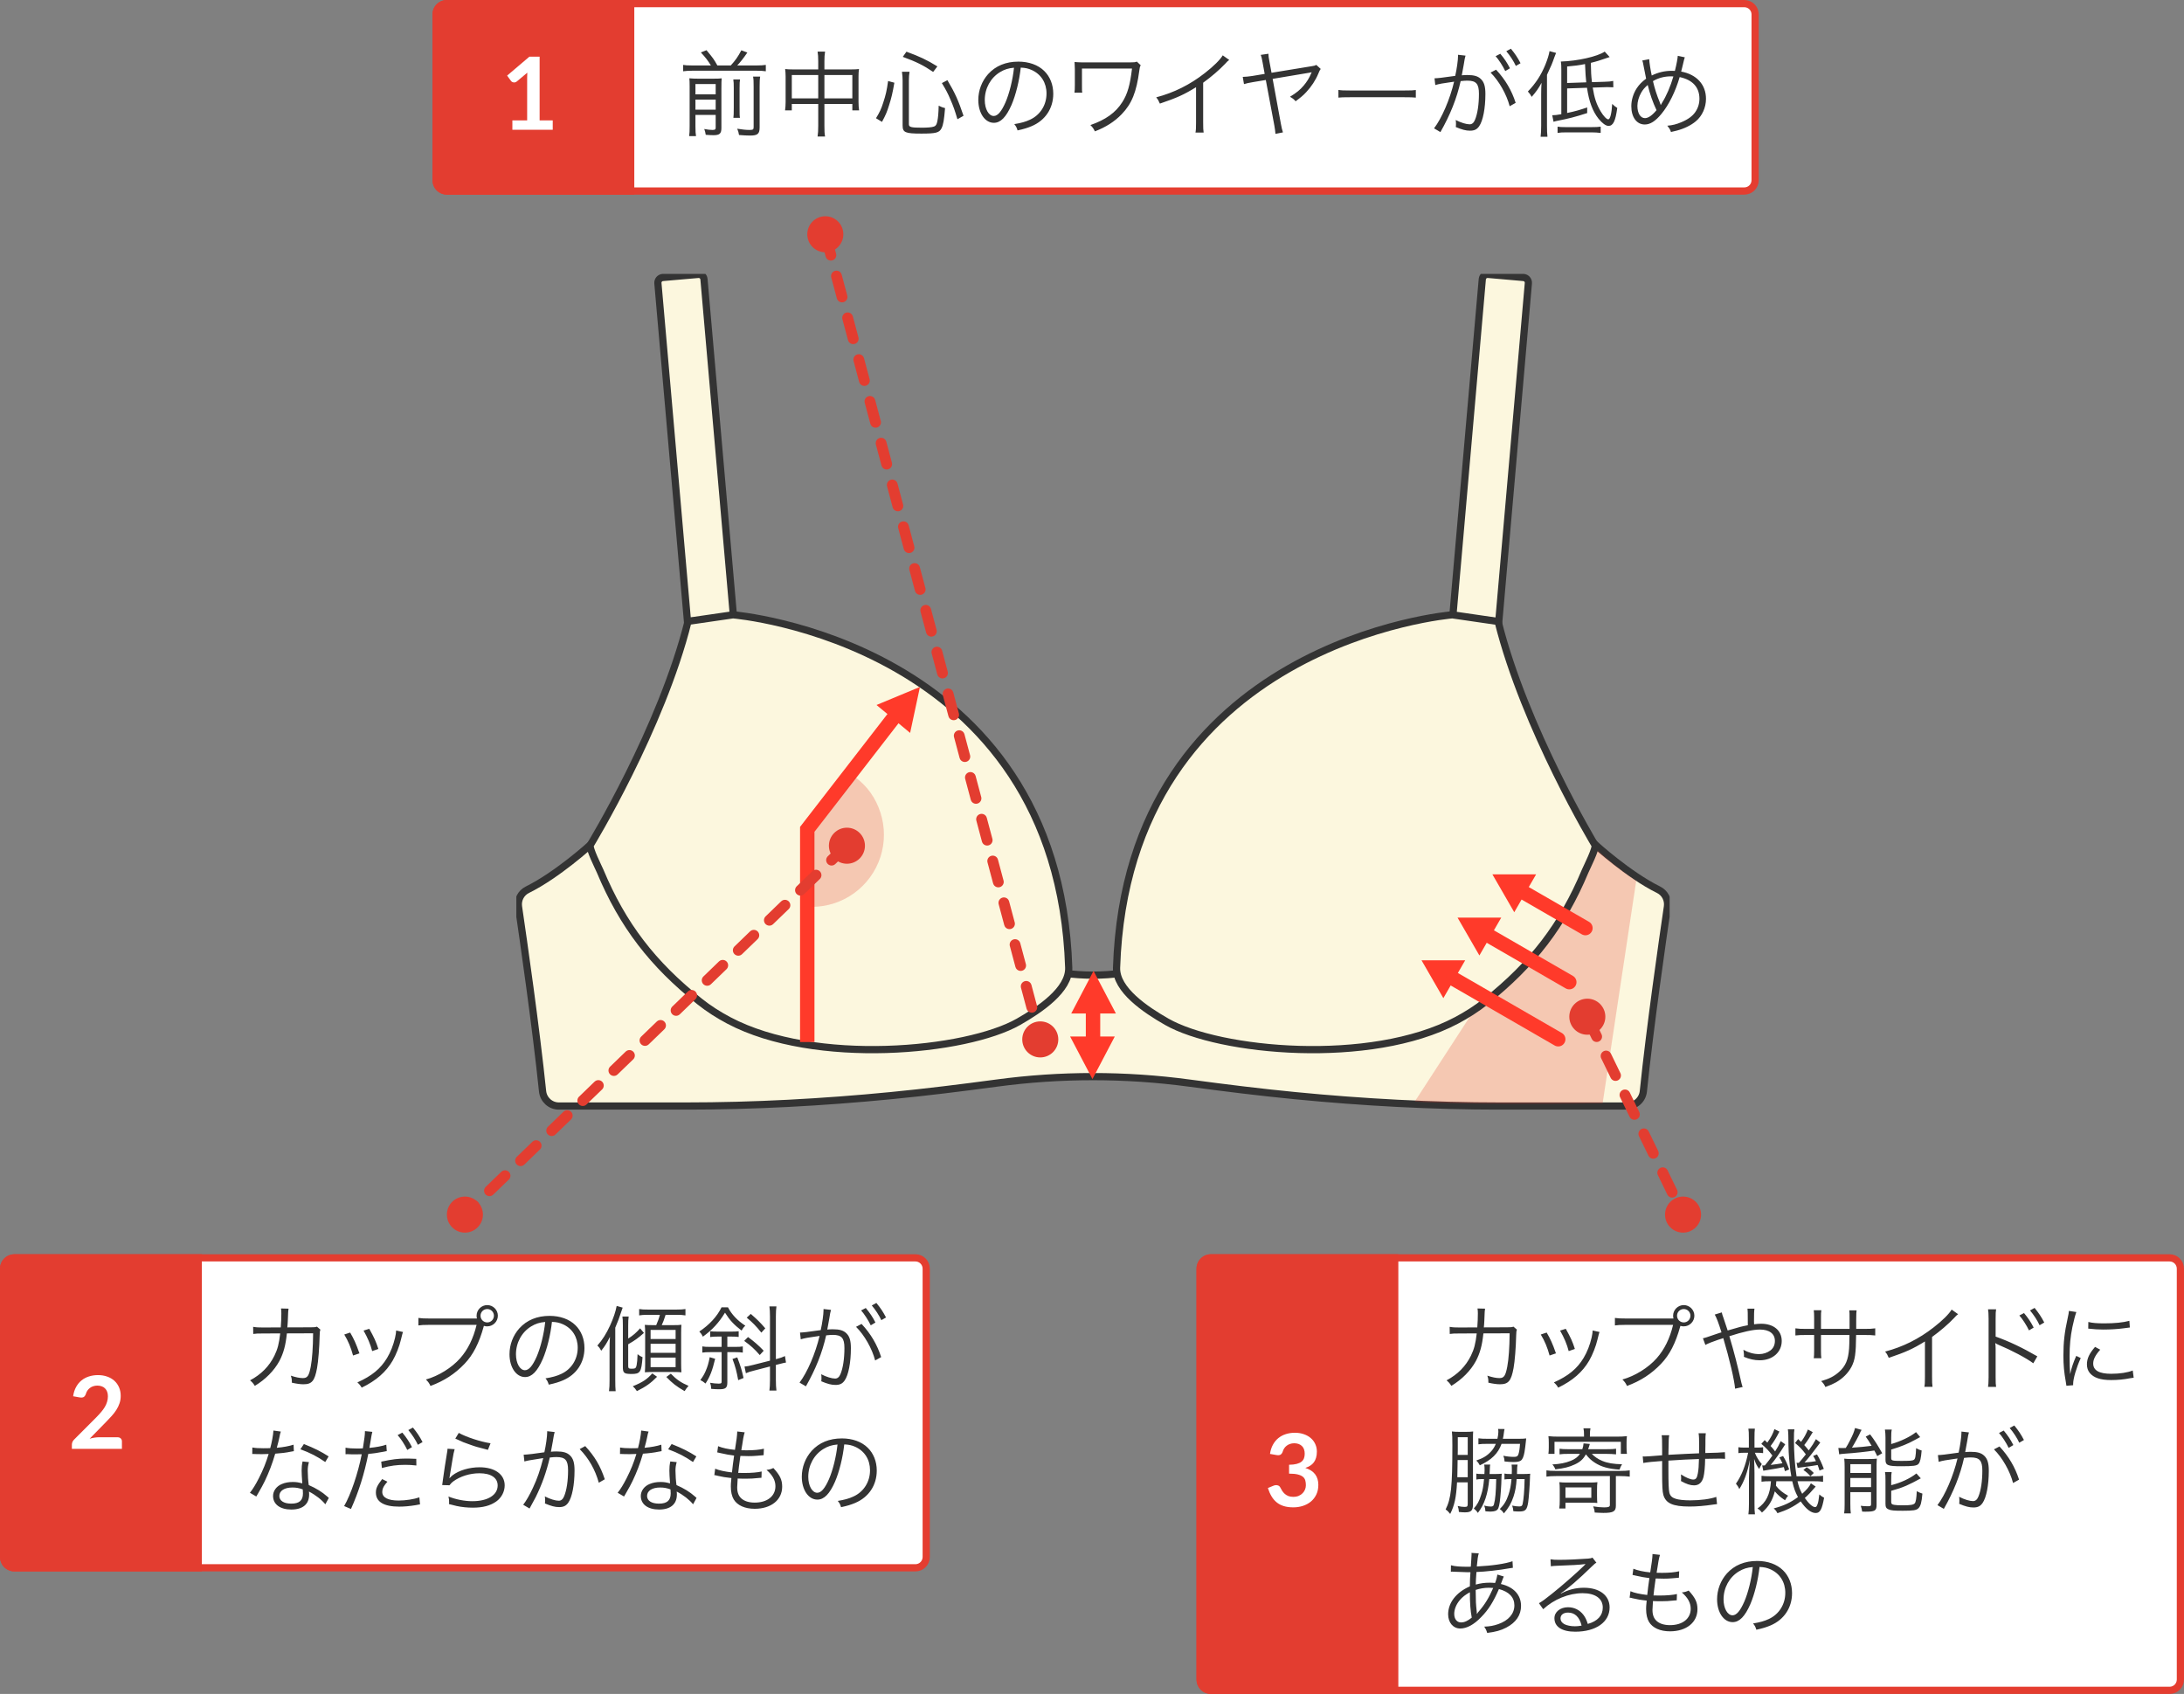 <svg width="303" height="235" viewBox="0 0 303 235" fill="none" xmlns="http://www.w3.org/2000/svg">
<rect x="0" y="0" width="303" height="235" fill="#808080" stroke="none"/>
<g clip-path="url(#clip0_10088_23149)">
<path d="M230.104 123.434C225.898 121.353 221.325 117.176 221.256 117.112C221.256 117.112 221.256 117.112 221.253 117.112L155.651 135.005C152.983 135.374 150.279 135.374 147.613 135.005L82.011 117.113C82.011 117.113 82.009 117.113 82.007 117.113C81.937 117.178 77.364 121.355 73.159 123.436C72.283 123.869 71.792 124.819 71.934 125.786C72.593 130.264 74.371 142.6 75.275 151.395C75.395 152.557 76.371 153.439 77.539 153.439H95.071C104.602 153.439 114.127 152.922 123.611 151.996C128.452 151.524 133.278 150.926 138.099 150.279C138.147 150.273 138.195 150.266 138.243 150.26C147.131 149.059 156.136 149.059 165.025 150.26C165.073 150.266 165.121 150.273 165.169 150.279C169.989 150.926 174.815 151.524 179.656 151.996C189.141 152.922 198.666 153.439 208.196 153.439H225.728C226.896 153.439 227.872 152.557 227.992 151.397C228.896 142.604 230.674 130.266 231.333 125.786C231.475 124.819 230.984 123.868 230.108 123.434H230.104Z" fill="#FCF7DE" stroke="#333333" stroke-miterlimit="10"/>
<path d="M91.946 38.496L96.868 38.066C97.274 38.03 97.632 38.33 97.667 38.736L101.875 86.835L95.483 87.394L91.275 39.296C91.24 38.889 91.54 38.532 91.946 38.496Z" fill="#FCF7DE" stroke="#333333" stroke-miterlimit="10"/>
<path d="M207.832 87.393L201.44 86.834L205.648 38.735C205.684 38.329 206.041 38.029 206.448 38.064L211.369 38.495C211.775 38.53 212.076 38.888 212.04 39.294L207.832 87.393Z" fill="#FCF7DE" stroke="#333333" stroke-miterlimit="10"/>
<path d="M95.335 86.214L101.691 85.291C101.691 85.291 146.772 88.948 148.27 134.239C148.372 137.317 144.223 140.084 141.317 141.744C134.037 145.905 113.076 147.891 101.125 141.567C99.691 140.809 98.315 139.935 97.046 138.922C90.561 133.752 86.403 128.365 83.259 120.846C83.063 120.377 81.641 117.586 81.908 117.211C81.908 117.211 91.764 101.043 95.461 86.195L95.335 86.214Z" fill="#FCF7DE" stroke="#333333" stroke-miterlimit="10"/>
<path opacity="0.25" d="M222.341 153.077L227 122.208C227 122.208 222.383 119.093 220.019 116.253L196.281 152.814C196.281 152.814 201.031 153.311 222.341 153.077Z" fill="#E33D30"/>
<path d="M207.841 86.216L201.487 85.291C201.487 85.291 156.406 88.948 154.908 134.239C154.807 137.317 158.956 140.084 161.861 141.744C169.141 145.905 190.103 147.891 202.054 141.567C203.487 140.809 204.863 139.935 206.133 138.922C212.617 133.752 216.776 128.365 219.919 120.846C220.115 120.377 221.537 117.586 221.27 117.211C221.27 117.211 211.538 101.063 207.841 86.216Z" fill="#FCF7DE" stroke="#333333" stroke-miterlimit="10"/>
<path d="M111.996 144.556V115.056L123.996 99.556" stroke="#FF3A2A" stroke-width="2"/>
<path d="M125.951 100.763L122.562 97.946L126.942 96.125L125.951 100.763Z" fill="#FF3A2A" stroke="#FF3A2A"/>
<path opacity="0.25" d="M112.633 125.806C114.742 125.806 116.797 125.139 118.505 123.9C120.212 122.662 121.484 120.915 122.139 118.91C122.794 116.905 122.798 114.744 122.15 112.736C121.503 110.729 120.336 109.051 118.633 107.806L112.633 115.806L112.633 125.806Z" fill="#E33D30"/>
</g>
<circle cx="144.324" cy="144.196" r="2.5" fill="#E33D30"/>
<path d="M151.641 138.696L151.641 144.696" stroke="#FF3A2A" stroke-width="2" stroke-linecap="round"/>
<path d="M154.093 140.165H149.34L151.716 135.637L154.093 140.165Z" fill="#FF3A2A" stroke="#FF3A2A" stroke-width="0.875"/>
<path d="M149.185 144.227H153.938L151.562 148.756L149.185 144.227Z" fill="#FF3A2A" stroke="#FF3A2A" stroke-width="0.875"/>
<path d="M210.43 123.252L219.956 128.752" stroke="#FF3A2A" stroke-width="2" stroke-linecap="round"/>
<path d="M210.082 125.385L212.103 121.884L208.061 121.884L210.082 125.385Z" fill="#FF3A2A" stroke="#FF3A2A" stroke-width="1.167"/>
<path d="M205.594 129.252L217.718 136.252" stroke="#FF3A2A" stroke-width="2" stroke-linecap="round"/>
<path d="M205.246 131.385L207.267 127.884L203.225 127.884L205.246 131.385Z" fill="#FF3A2A" stroke="#FF3A2A" stroke-width="1.167"/>
<path d="M200.594 135.171L216.182 144.171" stroke="#FF3A2A" stroke-width="2" stroke-linecap="round"/>
<path d="M200.246 137.305L202.267 133.803L198.225 133.803L200.246 137.305Z" fill="#FF3A2A" stroke="#FF3A2A" stroke-width="1.167"/>
<path d="M114.5 32.5L144.362 144.282" stroke="#E33D30" stroke-width="1.5" stroke-linecap="round" stroke-dasharray="3 3"/>
<path d="M62 0.5H242C242.828 0.5 243.5 1.172 243.5 2V25C243.5 25.828 242.828 26.5 242 26.5H62C61.172 26.5 60.5 25.828 60.5 25V2C60.5 1.172 61.172 0.5 62 0.5Z" fill="white" stroke="#E43D30"/>
<path d="M96.08 9.082H98.628C98.186 8.367 97.939 8.042 97.237 7.275L98.017 6.963C98.927 8.055 99.057 8.237 99.525 9.082H101.384C102.021 8.38 102.385 7.873 102.853 6.976L103.685 7.288C103.165 8.055 102.71 8.627 102.281 9.082H104.946C105.531 9.082 105.895 9.056 106.246 9.004V9.888C105.869 9.836 105.505 9.81 104.946 9.81H96.08C95.534 9.81 95.183 9.836 94.78 9.888V9.004C95.196 9.069 95.196 9.069 96.08 9.082ZM96.483 15.946V17.506C96.483 18.195 96.509 18.559 96.561 18.884H95.612C95.664 18.52 95.677 18.13 95.677 17.48V12.02C95.677 11.383 95.664 11.162 95.638 10.863C96.067 10.902 96.379 10.915 96.899 10.915H98.94C99.655 10.915 99.85 10.902 100.123 10.863C100.097 11.162 100.084 11.5 100.084 12.241V17.753C100.084 18.533 99.837 18.754 98.992 18.754C98.719 18.754 98.407 18.741 97.913 18.702C97.848 18.325 97.822 18.221 97.705 17.896C98.173 17.987 98.55 18.026 98.836 18.026C99.213 18.026 99.291 17.961 99.291 17.688V15.946H96.483ZM96.483 15.218H99.291V13.814H96.483V15.218ZM96.483 13.086H99.291V11.656H96.483V13.086ZM101.735 11.019H102.671C102.619 11.331 102.606 11.539 102.606 12.241V14.88C102.606 15.868 102.606 16.037 102.658 16.349H101.748C101.787 16.024 101.8 15.803 101.8 14.893V12.241C101.8 11.578 101.787 11.383 101.735 11.019ZM104.478 10.629H105.466C105.401 10.967 105.388 11.318 105.388 12.033V17.662C105.388 18.572 105.115 18.806 104.049 18.806C103.607 18.806 103.178 18.78 102.528 18.728C102.476 18.403 102.424 18.195 102.281 17.857C102.97 17.974 103.529 18.026 103.958 18.026C104.465 18.026 104.556 17.974 104.556 17.636V12.007C104.556 11.227 104.543 10.993 104.478 10.629ZM113.518 9.628V8.51C113.518 7.873 113.492 7.561 113.427 7.158H114.467C114.402 7.561 114.376 7.925 114.376 8.484V9.628H118.185C118.627 9.628 118.874 9.615 119.173 9.576C119.121 9.914 119.108 10.187 119.108 10.603V14.152C119.108 14.581 119.134 14.919 119.186 15.309H118.25V14.425H114.376V17.454C114.376 18.195 114.389 18.52 114.467 18.936H113.427C113.492 18.494 113.518 18.156 113.518 17.454V14.425H109.852V15.309H108.916C108.968 14.932 108.994 14.568 108.994 14.152V10.603C108.994 10.2 108.968 9.914 108.929 9.576C109.241 9.615 109.488 9.628 109.904 9.628H113.518ZM113.518 10.408H109.852V13.645H113.518V10.408ZM114.376 13.645H118.25V10.408H114.376V13.645ZM122.365 16.908L121.533 16.401C122.053 15.543 122.248 15.14 122.534 14.243C122.885 13.19 123.028 12.553 123.21 11.24L124.081 11.474C123.834 12.904 123.678 13.567 123.34 14.62C123.054 15.543 122.872 15.972 122.365 16.908ZM130.048 9.212L129.463 9.979C128.124 9.069 127.162 8.588 125.251 7.886L125.758 7.171C127.604 7.847 128.553 8.289 130.048 9.212ZM133.675 16.063L132.83 16.544C132.479 15.348 132.271 14.75 131.868 13.827C131.491 12.93 131.244 12.475 130.672 11.526L131.439 11.123C132.479 12.865 132.96 13.931 133.675 16.063ZM126.096 11.175V17.233C126.096 17.636 126.395 17.714 127.903 17.714C128.67 17.714 129.281 17.662 129.567 17.558C129.827 17.48 129.957 17.272 130.048 16.804C130.152 16.271 130.204 15.699 130.23 14.659C130.555 14.828 130.789 14.919 131.114 14.997C130.984 16.609 130.867 17.324 130.62 17.805C130.308 18.416 129.84 18.533 127.825 18.533C125.589 18.533 125.225 18.377 125.225 17.415V11.188C125.225 10.772 125.199 10.46 125.134 9.953H126.187C126.122 10.356 126.096 10.694 126.096 11.175ZM141.615 9.381C141.42 11.188 140.926 13.177 140.341 14.542C139.587 16.258 138.82 17.038 137.884 17.038C136.649 17.038 135.726 15.686 135.726 13.866C135.726 12.54 136.22 11.253 137.091 10.278C138.131 9.134 139.548 8.549 141.29 8.549C142.746 8.549 144.02 9.004 144.865 9.836C145.684 10.629 146.126 11.76 146.126 13.008C146.126 15.023 145.034 16.687 143.149 17.493C142.564 17.74 142.07 17.896 141.173 18.091C141.043 17.662 140.965 17.532 140.718 17.22C141.667 17.064 142.278 16.895 142.889 16.609C144.319 15.959 145.19 14.568 145.19 12.969C145.19 11.487 144.436 10.291 143.123 9.706C142.642 9.498 142.265 9.407 141.615 9.381ZM140.679 9.394C139.899 9.459 139.34 9.641 138.742 10.005C137.429 10.798 136.623 12.267 136.623 13.879C136.623 15.127 137.169 16.089 137.871 16.089C138.417 16.089 138.937 15.478 139.496 14.204C140.029 12.982 140.51 11.058 140.679 9.394ZM150.147 12.852H149.068C149.107 12.553 149.12 12.345 149.12 11.799V9.576C149.107 9.069 149.107 8.952 149.081 8.601C149.367 8.627 149.77 8.653 150.082 8.653H156.803C157.336 8.653 157.466 8.64 157.726 8.549L158.259 9.056C158.142 9.264 158.116 9.368 158.064 9.784C157.674 12.761 157.024 14.386 155.62 15.842C154.632 16.869 153.41 17.649 151.902 18.221C151.694 17.805 151.603 17.675 151.278 17.35C153.384 16.622 154.775 15.634 155.698 14.178C156.426 13.047 156.79 11.76 157.05 9.511H150.108V11.773C150.108 12.644 150.108 12.644 150.147 12.852ZM169.639 7.678L170.536 8.315C170.302 8.484 170.289 8.51 169.964 8.861C169.145 9.719 168.04 10.668 166.922 11.474V17.012C166.922 17.753 166.935 18.039 166.987 18.39H165.856C165.921 18.052 165.934 17.753 165.934 17.038V12.098C164.244 13.138 163.295 13.567 160.916 14.373C160.734 13.957 160.669 13.827 160.409 13.502C162.853 12.865 165.102 11.747 167.156 10.135C168.365 9.199 169.275 8.289 169.639 7.678ZM182.62 9.004L183.231 9.563C183.088 9.758 183.088 9.758 182.893 10.226C182.542 11.097 181.918 12.046 181.229 12.774C180.813 13.229 180.449 13.528 179.747 14.048C179.487 13.749 179.383 13.671 178.967 13.424C179.877 12.865 180.358 12.475 180.865 11.877C181.307 11.357 181.645 10.811 181.905 10.187C181.944 10.109 181.97 10.057 181.983 10.018C181.866 10.044 181.788 10.07 181.684 10.083L176.562 10.941L177.706 17.181C177.81 17.727 177.875 18.026 177.992 18.364L176.952 18.572C176.926 18.247 176.887 17.896 176.796 17.402L175.613 11.097L173.884 11.383C173.208 11.5 172.961 11.552 172.584 11.669L172.415 10.668C172.87 10.655 173.208 10.616 173.741 10.538L175.457 10.252L175.171 8.679C175.028 7.925 175.028 7.925 174.911 7.613L175.977 7.457C175.99 7.795 176.003 7.964 176.107 8.484L176.406 10.096L182.048 9.173C182.334 9.134 182.425 9.108 182.62 9.004ZM185.688 13.541V12.475C186.065 12.54 186.416 12.553 187.3 12.553H194.853C195.815 12.553 196.023 12.54 196.426 12.488V13.541C196.01 13.502 195.711 13.489 194.84 13.489H187.3C186.351 13.489 186.078 13.502 185.688 13.541ZM207.496 7.795L208.146 7.457C208.731 8.159 209.095 8.705 209.485 9.472L208.835 9.862C208.51 9.173 207.886 8.211 207.496 7.795ZM199.124 11.799L199.02 10.863C199.488 10.85 199.982 10.798 201.893 10.525C202.114 9.55 202.283 8.315 202.283 7.769C202.283 7.743 202.283 7.678 202.283 7.6L203.323 7.717C203.245 7.964 203.18 8.263 203.076 8.965C203.024 9.29 202.907 9.888 202.803 10.447C203.102 10.421 203.271 10.408 203.57 10.408C204.493 10.408 205.039 10.564 205.442 10.954C205.897 11.383 206.079 11.981 206.079 13.047C206.079 15.036 205.741 16.765 205.208 17.519C204.896 17.961 204.545 18.13 203.934 18.13C203.375 18.13 202.829 17.987 201.971 17.623C201.997 17.428 201.997 17.337 201.997 17.155C201.997 16.96 201.997 16.882 201.958 16.648C202.699 17.025 203.427 17.246 203.895 17.246C204.22 17.246 204.467 17.038 204.636 16.622C204.987 15.79 205.182 14.464 205.182 13.008C205.182 11.63 204.792 11.188 203.583 11.188C203.297 11.188 203.128 11.201 202.647 11.253C202.101 13.684 201.191 15.946 199.839 18.325L198.955 17.805C200.034 16.388 201.152 13.788 201.737 11.331C200.073 11.565 199.709 11.63 199.124 11.799ZM208.978 7.106L209.615 6.755C210.2 7.47 210.525 7.951 210.954 8.77L210.304 9.147C210.031 8.536 209.485 7.691 208.978 7.106ZM206.794 10.07L207.561 9.667C208.848 11.045 209.732 12.553 210.278 14.269L209.446 14.737C209.017 13.086 207.964 11.227 206.794 10.07ZM220.174 12.176L217.418 12.267V15.673C218.484 15.452 219.082 15.283 220.2 14.906V15.686C218.549 16.219 217.587 16.466 216.027 16.765C215.832 16.804 215.728 16.83 215.533 16.895L215.351 15.985C215.754 15.985 215.91 15.959 216.612 15.842V9.706C216.612 9.108 216.599 8.809 216.547 8.536C218.835 8.471 221.63 7.847 222.631 7.158L223.32 7.912C221.773 8.445 221.591 8.497 220.707 8.718C220.733 10.083 220.746 10.408 220.863 11.396L222.579 11.344C223.281 11.318 223.463 11.305 223.814 11.227L223.827 12.111C223.346 12.085 223.333 12.085 222.943 12.085C222.774 12.085 222.67 12.085 222.592 12.098L220.967 12.15C221.201 13.606 221.487 14.464 222.072 15.452C222.449 16.089 222.891 16.557 223.125 16.557C223.385 16.557 223.593 15.751 223.671 14.412C223.905 14.646 224.087 14.802 224.373 14.971C224.126 16.804 223.801 17.467 223.151 17.467C222.787 17.467 222.28 17.09 221.773 16.466C220.967 15.465 220.447 14.074 220.174 12.176ZM217.418 11.513L220.07 11.422C219.992 10.707 219.966 10.317 219.901 8.887C219.069 9.056 218.484 9.134 217.418 9.225V11.513ZM213.817 17.415V13.047C213.817 12.488 213.83 11.955 213.869 11.487C213.466 12.241 213.115 12.735 212.504 13.437C212.335 13.125 212.257 13.021 211.971 12.696C213.063 11.565 213.804 10.421 214.402 8.965C214.701 8.211 214.909 7.548 214.974 7.093L215.884 7.34C215.793 7.561 215.754 7.665 215.65 7.938C215.299 8.926 215.299 8.926 214.623 10.382V17.454C214.623 18.078 214.636 18.52 214.688 18.975H213.739C213.791 18.494 213.817 18.065 213.817 17.415ZM216.092 18.442V17.571C216.391 17.623 216.69 17.636 217.197 17.636H220.824C221.396 17.636 221.734 17.623 222.072 17.571V18.442C221.63 18.39 221.292 18.364 220.824 18.364H217.288C216.716 18.364 216.469 18.377 216.092 18.442ZM227.843 8.393L228.805 8.211C228.818 8.627 228.987 9.719 229.156 10.473C230.066 10.031 230.963 9.823 231.938 9.823C232.029 9.823 232.185 9.823 232.367 9.836C232.588 8.978 232.744 8.12 232.77 7.743L233.745 7.951C233.667 8.159 233.667 8.159 233.394 9.316C233.329 9.537 233.303 9.68 233.238 9.927C235.396 10.33 236.683 11.747 236.683 13.71C236.683 14.919 236.15 16.102 235.266 16.83C234.603 17.389 233.667 17.844 232.64 18.117C232.445 18.169 232.38 18.182 231.821 18.312C231.717 17.974 231.652 17.87 231.314 17.441C232.055 17.376 232.562 17.246 233.251 16.96C234.161 16.583 234.811 16.115 235.201 15.543C235.578 14.997 235.773 14.373 235.773 13.697C235.773 12.111 234.824 11.071 233.03 10.694C232.445 12.709 231.522 14.568 230.508 15.79C229.676 16.804 228.948 17.272 228.194 17.272C227.063 17.272 226.322 16.258 226.322 14.724C226.322 13.879 226.595 12.982 227.076 12.241C227.414 11.734 227.778 11.357 228.376 10.915C228.285 10.499 228.129 9.732 228.012 9.082C227.934 8.653 227.921 8.601 227.843 8.393ZM228.597 11.786C228.168 12.163 227.921 12.449 227.687 12.865C227.362 13.424 227.167 14.126 227.167 14.685C227.167 15.712 227.583 16.388 228.22 16.388C228.675 16.388 229.234 15.998 229.819 15.283C229.299 14.191 228.883 12.982 228.597 11.786ZM230.404 14.568H230.417C230.482 14.438 230.482 14.425 230.573 14.282C231.184 13.32 231.756 11.994 232.159 10.603C232.016 10.603 231.899 10.59 231.834 10.59C230.911 10.59 230.079 10.811 229.325 11.253C229.572 12.306 229.845 13.164 230.3 14.269C230.365 14.438 230.378 14.464 230.404 14.568Z" fill="#333333"/>
<path d="M60 2C60 0.895 60.895 0 62 0H88V27H62C60.895 27 60 26.105 60 25V2Z" fill="#E33D30"/>
<path d="M76.684 16.705V18H71.085V16.705H73.135V10.804C73.135 10.571 73.142 10.33 73.156 10.083L71.701 11.301C71.617 11.366 71.532 11.408 71.448 11.427C71.369 11.441 71.292 11.441 71.218 11.427C71.147 11.413 71.085 11.39 71.028 11.357C70.972 11.32 70.93 11.28 70.903 11.238L70.356 10.489L73.444 7.864H74.865V16.705H76.684Z" fill="white"/>
<path d="M2 174.5H127C127.828 174.5 128.5 175.172 128.5 176V216C128.5 216.828 127.828 217.5 127 217.5H2C1.172 217.5 0.5 216.828 0.5 216V176C0.5 175.172 1.172 174.5 2 174.5Z" fill="white" stroke="#E43D30"/>
<path d="M36.524 184.161L38.955 184.148C39.007 183.485 39.033 182.77 39.033 182.198C39.033 181.899 39.02 181.756 38.981 181.522L40.034 181.548C39.982 181.847 39.982 181.847 39.93 183.225C39.904 183.628 39.904 183.784 39.865 184.148L43.115 184.135C43.7 184.135 43.713 184.122 43.973 184.044L44.454 184.46C44.376 184.655 44.363 184.772 44.35 185.24C44.311 186.93 44.155 188.893 43.986 189.79C43.661 191.571 43.271 192.039 42.101 192.039C41.685 192.039 41.178 191.974 40.489 191.818C40.489 191.74 40.489 191.701 40.489 191.662C40.489 191.363 40.463 191.181 40.346 190.843C41.048 191.077 41.594 191.181 42.023 191.181C42.66 191.181 42.868 190.869 43.115 189.582C43.31 188.555 43.427 186.891 43.44 184.967L39.8 184.98C39.631 186.644 39.332 187.723 38.76 188.815C38.032 190.154 36.823 191.376 35.354 192.26C35.12 191.883 35.016 191.779 34.691 191.493C36.238 190.674 37.356 189.53 38.071 188.074C38.513 187.164 38.708 186.436 38.877 184.98L36.511 184.993C35.744 184.993 35.601 184.993 35.133 185.058L35.12 184.07C35.562 184.148 35.874 184.161 36.524 184.161ZM47.761 185.136L48.58 184.863C49.1 185.76 49.386 186.371 49.867 187.749L48.983 188.048C48.671 186.904 48.307 186.033 47.761 185.136ZM50.439 184.59L51.232 184.343C51.921 185.578 52.155 186.098 52.493 187.138L51.635 187.437C51.401 186.514 50.998 185.565 50.439 184.59ZM54.95 184.577L55.912 184.785C55.834 184.993 55.834 184.993 55.626 185.838C55.418 186.748 54.95 187.944 54.482 188.75C53.559 190.336 52.194 191.532 50.179 192.507C49.984 192.182 49.88 192.052 49.581 191.779C51.583 190.882 52.805 189.881 53.702 188.386C54.196 187.567 54.573 186.592 54.807 185.591C54.898 185.162 54.95 184.863 54.95 184.707V184.655C54.95 184.616 54.95 184.616 54.95 184.577ZM65.912 182.913H66.172C66.133 182.77 66.12 182.653 66.12 182.536C66.12 181.717 66.783 181.054 67.602 181.054C68.408 181.054 69.071 181.717 69.071 182.523C69.071 183.342 68.408 184.005 67.589 184.005C67.446 184.005 67.316 183.992 67.134 183.94C67.121 183.979 67.121 183.979 67.108 184.018C66.471 186.332 65.639 187.957 64.456 189.192C63.104 190.609 61.635 191.558 59.724 192.273C59.542 191.87 59.399 191.688 59.087 191.376C60.829 190.895 62.675 189.751 63.845 188.425C64.911 187.216 65.665 185.695 66.12 183.797H59.503C58.749 183.797 58.437 183.823 58.047 183.875V182.835C58.515 182.9 58.814 182.913 59.516 182.913H65.912ZM67.602 181.6C67.082 181.6 66.666 182.016 66.666 182.523C66.666 183.043 67.082 183.459 67.602 183.459C68.109 183.459 68.525 183.043 68.525 182.523C68.525 182.016 68.109 181.6 67.602 181.6ZM76.575 183.381C76.38 185.188 75.886 187.177 75.301 188.542C74.547 190.258 73.78 191.038 72.844 191.038C71.609 191.038 70.686 189.686 70.686 187.866C70.686 186.54 71.18 185.253 72.051 184.278C73.091 183.134 74.508 182.549 76.25 182.549C77.706 182.549 78.98 183.004 79.825 183.836C80.644 184.629 81.086 185.76 81.086 187.008C81.086 189.023 79.994 190.687 78.109 191.493C77.524 191.74 77.03 191.896 76.133 192.091C76.003 191.662 75.925 191.532 75.678 191.22C76.627 191.064 77.238 190.895 77.849 190.609C79.279 189.959 80.15 188.568 80.15 186.969C80.15 185.487 79.396 184.291 78.083 183.706C77.602 183.498 77.225 183.407 76.575 183.381ZM75.639 183.394C74.859 183.459 74.3 183.641 73.702 184.005C72.389 184.798 71.583 186.267 71.583 187.879C71.583 189.127 72.129 190.089 72.831 190.089C73.377 190.089 73.897 189.478 74.456 188.204C74.989 186.982 75.47 185.058 75.639 183.394ZM87.154 183.875V185.695C87.804 185.292 88.298 184.863 88.805 184.278L89.338 184.915C88.558 185.617 88.025 185.994 87.154 186.488V189.465C87.154 189.816 87.219 189.881 87.622 189.881C88.142 189.881 88.233 189.816 88.324 189.387C88.389 189.075 88.428 188.607 88.454 187.866C88.714 188.074 88.883 188.178 89.143 188.282C88.987 190.349 88.818 190.609 87.648 190.609C86.569 190.609 86.413 190.479 86.413 189.634V183.875C86.413 183.186 86.4 182.991 86.348 182.64H87.219C87.167 183.03 87.154 183.329 87.154 183.875ZM91.548 182.406H89.949C89.338 182.406 89.039 182.419 88.675 182.484V181.6C89.026 181.665 89.338 181.678 89.975 181.678H93.797C94.421 181.678 94.785 181.652 95.097 181.6V182.484C94.694 182.419 94.434 182.406 93.823 182.406H92.341C92.133 183.056 92.003 183.433 91.808 183.836H93.355C93.953 183.836 94.265 183.823 94.538 183.784C94.512 184.096 94.499 184.46 94.499 184.954V189.153C94.499 189.621 94.512 189.959 94.538 190.375C94.213 190.349 93.849 190.336 93.42 190.336H90.586C90.157 190.336 89.845 190.349 89.468 190.375C89.494 189.959 89.507 189.608 89.507 189.192V185.006C89.507 184.486 89.494 184.148 89.455 183.797C89.819 183.823 90.053 183.836 90.586 183.836H91.041C91.249 183.368 91.444 182.835 91.548 182.406ZM90.261 184.499V185.76H93.732V184.499H90.261ZM90.261 186.423V187.671H93.732V186.423H90.261ZM90.261 188.334V189.66H93.732V188.334H90.261ZM85.36 184.187V191.389C85.36 192.156 85.373 192.598 85.412 193.001H84.489C84.554 192.52 84.567 192.143 84.567 191.402V187.372C84.567 186.696 84.58 186.072 84.619 185.461C84.203 186.293 83.917 186.761 83.41 187.385C83.371 187.32 83.332 187.268 83.319 187.229C83.176 186.982 83.176 186.982 83.059 186.852C83.033 186.826 83.007 186.8 82.981 186.774C82.955 186.761 82.929 186.709 82.877 186.67C83.579 185.877 84.112 185.032 84.645 183.875C85.1 182.874 85.412 181.951 85.555 181.171L86.387 181.405C86.322 181.561 86.257 181.756 86.166 182.042C85.893 182.874 85.776 183.199 85.36 184.187ZM90.495 190.531L91.158 190.999C90.3 191.87 89.637 192.351 88.363 192.988C88.181 192.702 88.012 192.507 87.791 192.312C89.169 191.753 89.767 191.35 90.495 190.531ZM92.445 191.025L93.069 190.57C93.875 191.402 94.473 191.805 95.526 192.26C95.331 192.468 95.123 192.741 94.98 192.988C93.849 192.338 93.251 191.87 92.445 191.025ZM100.115 187.58H98.542C98.048 187.58 97.775 187.593 97.437 187.645V186.787C97.736 186.839 98.009 186.852 98.542 186.852H100.115V185.422H99.582C99.088 185.422 98.841 185.435 98.529 185.487V184.681C98.854 184.72 99.049 184.733 99.582 184.733H101.467C101.974 184.733 102.182 184.72 102.481 184.681V185.474C102.156 185.435 101.935 185.422 101.454 185.422H100.908V186.852H101.987C102.507 186.852 102.741 186.839 103.053 186.787V187.645C102.741 187.593 102.468 187.58 101.987 187.58H100.908V191.779C100.908 192.533 100.674 192.728 99.803 192.728C99.478 192.728 99.114 192.715 98.672 192.676C98.659 192.325 98.62 192.13 98.516 191.831C99.01 191.909 99.335 191.948 99.699 191.948C100.05 191.948 100.115 191.896 100.115 191.649V187.58ZM106.823 188.763V182.614C106.823 182.016 106.797 181.626 106.745 181.236H107.72C107.668 181.626 107.642 182.029 107.642 182.601V188.555L107.746 188.529C108.175 188.425 108.578 188.282 108.903 188.126L109.046 189.023C108.747 189.075 108.747 189.075 107.824 189.309L107.642 189.348V191.428C107.642 192.039 107.668 192.546 107.72 192.91H106.745C106.797 192.533 106.823 192.065 106.823 191.441V189.569L104.665 190.128C104.119 190.258 103.742 190.388 103.482 190.505L103.287 189.582C103.69 189.543 103.846 189.517 104.509 189.348L106.823 188.763ZM100.102 181.366H100.999C101.506 182.354 102.325 183.212 103.404 183.914C103.157 184.135 103.014 184.343 102.884 184.59C101.818 183.771 101.259 183.173 100.583 182.107C99.751 183.485 98.815 184.499 97.515 185.435C97.346 185.097 97.294 185.019 97.021 184.72C98.412 183.797 99.478 182.64 100.102 181.366ZM98.464 188.282L99.218 188.503C98.828 190.141 98.49 191.012 97.879 191.935C97.606 191.701 97.424 191.584 97.164 191.454C97.541 190.934 97.684 190.687 97.892 190.219C98.165 189.582 98.295 189.166 98.464 188.282ZM103.157 191.168L102.416 191.467C102.182 190.206 102.026 189.595 101.623 188.529L102.286 188.308C102.728 189.465 102.923 190.089 103.157 191.168ZM106.173 184.278L105.627 184.876C104.912 183.979 104.418 183.472 103.599 182.796L104.158 182.276C105.029 183.03 105.419 183.407 106.173 184.278ZM105.952 187.385L105.406 187.983C104.639 187.112 104.21 186.722 103.248 186.02L103.781 185.487C104.613 186.098 105.25 186.644 105.952 187.385ZM119.466 181.795L120.116 181.457C120.701 182.159 121.065 182.705 121.455 183.472L120.805 183.862C120.48 183.173 119.856 182.211 119.466 181.795ZM111.094 185.799L110.99 184.863C111.458 184.85 111.952 184.798 113.863 184.525C114.084 183.55 114.253 182.315 114.253 181.769C114.253 181.743 114.253 181.678 114.253 181.6L115.293 181.717C115.215 181.964 115.15 182.263 115.046 182.965C114.994 183.29 114.877 183.888 114.773 184.447C115.072 184.421 115.241 184.408 115.54 184.408C116.463 184.408 117.009 184.564 117.412 184.954C117.867 185.383 118.049 185.981 118.049 187.047C118.049 189.036 117.711 190.765 117.178 191.519C116.866 191.961 116.515 192.13 115.904 192.13C115.345 192.13 114.799 191.987 113.941 191.623C113.967 191.428 113.967 191.337 113.967 191.155C113.967 190.96 113.967 190.882 113.928 190.648C114.669 191.025 115.397 191.246 115.865 191.246C116.19 191.246 116.437 191.038 116.606 190.622C116.957 189.79 117.152 188.464 117.152 187.008C117.152 185.63 116.762 185.188 115.553 185.188C115.267 185.188 115.098 185.201 114.617 185.253C114.071 187.684 113.161 189.946 111.809 192.325L110.925 191.805C112.004 190.388 113.122 187.788 113.707 185.331C112.043 185.565 111.679 185.63 111.094 185.799ZM120.948 181.106L121.585 180.755C122.17 181.47 122.495 181.951 122.924 182.77L122.274 183.147C122.001 182.536 121.455 181.691 120.948 181.106ZM118.764 184.07L119.531 183.667C120.818 185.045 121.702 186.553 122.248 188.269L121.416 188.737C120.987 187.086 119.934 185.227 118.764 184.07ZM37.934 198.457L38.962 198.6C38.87 198.847 38.858 198.899 38.754 199.432C38.663 199.874 38.584 200.186 38.403 200.849C39.312 200.771 40.132 200.615 40.73 200.42L40.769 201.317C40.626 201.343 40.626 201.343 40.313 201.395C39.781 201.512 38.974 201.616 38.181 201.668C37.779 203.059 37.31 204.268 36.739 205.464C36.426 206.088 36.309 206.309 35.816 207.167C35.699 207.349 35.62 207.505 35.556 207.609L34.672 207.089C35.087 206.569 35.438 205.997 35.919 205.061C36.517 203.878 36.895 202.942 37.272 201.707C36.947 201.72 36.505 201.733 36.309 201.733C36.089 201.733 35.647 201.72 35.452 201.72C35.309 201.707 35.205 201.707 35.166 201.707C35.139 201.707 35.075 201.707 34.996 201.707L35.01 200.81C35.452 200.888 35.842 200.914 36.556 200.914C36.816 200.914 37.245 200.901 37.492 200.901C37.7 200.16 37.908 199.055 37.934 198.457ZM45.592 202.045L45.123 202.825C44.032 202.071 43.044 201.551 41.678 201.057L42.16 200.329C43.667 200.927 44.538 201.369 45.592 202.045ZM45.617 207.804L45.136 208.688C44.63 208.064 43.81 207.414 42.861 206.92C42.888 207.128 42.888 207.206 42.888 207.336C42.888 208.675 42.004 209.416 40.417 209.416C38.858 209.416 37.883 208.688 37.883 207.531C37.883 206.829 38.364 206.179 39.092 205.88C39.547 205.685 40.041 205.594 40.626 205.594C41.106 205.594 41.431 205.646 41.938 205.789C41.873 204.944 41.847 204.333 41.847 204.008C41.847 203.54 41.873 203.228 41.977 202.747L42.861 202.838C42.731 203.319 42.693 203.592 42.693 204.047C42.693 204.632 42.758 205.529 42.836 206.023C43.876 206.478 44.681 206.972 45.383 207.596C45.526 207.739 45.526 207.739 45.617 207.804ZM42.004 206.621C41.458 206.426 41.081 206.361 40.56 206.361C39.456 206.361 38.754 206.816 38.754 207.531C38.754 208.194 39.377 208.597 40.404 208.597C41.523 208.597 42.029 208.155 42.029 207.18C42.029 207.024 42.004 206.621 42.004 206.621ZM47.938 201.746V200.836C48.354 200.914 48.874 200.953 49.563 200.953C49.823 200.953 49.966 200.953 50.343 200.927C50.564 199.523 50.629 199.068 50.629 198.626C50.629 198.6 50.629 198.561 50.629 198.535L51.656 198.639C51.604 198.847 51.591 198.912 51.552 199.094C51.539 199.172 51.5 199.432 51.422 199.874C51.344 200.329 51.318 200.511 51.253 200.862C52.15 200.784 53.034 200.615 53.593 200.42L53.658 201.317L53.528 201.33L53.294 201.382C52.449 201.551 51.695 201.655 51.097 201.694C50.551 204.45 49.771 206.946 48.692 209.338L47.743 208.935C48.666 207.349 49.667 204.398 50.187 201.746C49.927 201.759 49.771 201.759 49.29 201.759C48.835 201.759 48.718 201.759 48.211 201.733C48.185 201.733 48.159 201.733 48.159 201.733C48.133 201.733 48.055 201.733 47.938 201.746ZM57.753 202.383L57.766 203.306C57.142 203.241 56.778 203.215 56.232 203.215C55.075 203.215 54.165 203.332 52.982 203.657L52.891 202.773C54.399 202.448 55.244 202.344 56.336 202.344C56.583 202.344 56.778 202.344 57.753 202.383ZM53.021 205.191L53.749 205.555C53.489 205.867 53.45 205.906 53.359 206.049C53.151 206.322 53.034 206.66 53.034 206.972C53.034 207.752 53.827 208.168 55.309 208.168C56.284 208.168 57.441 207.986 58.182 207.726L58.273 208.701L58.104 208.727L57.701 208.805C56.83 208.948 56.076 209.013 55.387 209.013C53.255 209.013 52.15 208.35 52.15 207.063C52.15 206.478 52.332 206.075 53.021 205.191ZM55.166 199.094L55.816 198.743C56.401 199.445 56.765 199.991 57.155 200.758L56.505 201.148C56.18 200.459 55.556 199.497 55.166 199.094ZM56.648 198.392L57.285 198.041C57.87 198.756 58.195 199.237 58.624 200.056L57.974 200.433C57.701 199.822 57.155 198.99 56.648 198.392ZM63.168 199.575L63.649 198.782C64.663 199.354 66.639 200.004 68.056 200.225L67.692 201.135C66.028 200.706 66.028 200.706 65.157 200.394C64.325 200.108 64.325 200.108 63.168 199.575ZM62.089 200.979L63.077 201.044C62.96 201.447 62.895 201.759 62.778 202.474C62.466 204.359 62.44 204.45 62.401 204.749C62.388 204.905 62.375 204.931 62.349 205.048L62.375 205.061C62.544 204.879 62.635 204.788 62.778 204.671C63.675 203.982 65.105 203.553 66.535 203.553C68.654 203.553 70.019 204.541 70.019 206.062C70.019 206.933 69.577 207.778 68.849 208.298C68.017 208.883 66.99 209.156 65.612 209.156C64.832 209.156 64.052 209.078 63.337 208.922C63.09 208.857 63.09 208.857 62.297 208.662C62.31 208.545 62.31 208.467 62.31 208.415C62.31 208.116 62.297 207.947 62.219 207.609C63.207 208.012 64.442 208.259 65.534 208.259C67.679 208.259 69.044 207.401 69.044 206.075C69.044 205.009 68.108 204.385 66.522 204.385C65.196 204.385 63.857 204.801 62.882 205.516C62.674 205.672 62.583 205.763 62.362 206.049L61.348 206.023C61.387 205.789 61.4 205.672 61.452 205.256C61.582 204.268 61.816 202.76 61.998 201.668C62.063 201.317 62.076 201.213 62.089 200.979ZM72.754 202.747L72.65 201.811C73.118 201.798 74.47 201.642 75.523 201.473C75.744 200.511 75.913 199.263 75.913 198.717C75.913 198.691 75.913 198.626 75.913 198.548L76.953 198.665C76.862 198.951 76.823 199.172 76.706 199.913C76.641 200.29 76.55 200.771 76.433 201.395C76.732 201.369 76.901 201.356 77.2 201.356C78.123 201.356 78.669 201.512 79.072 201.902C79.527 202.331 79.709 202.929 79.709 203.995C79.709 205.984 79.371 207.713 78.838 208.467C78.526 208.909 78.175 209.078 77.564 209.078C77.005 209.078 76.459 208.935 75.601 208.571C75.627 208.376 75.627 208.285 75.627 208.116C75.627 207.921 75.627 207.83 75.588 207.596C76.329 207.973 77.057 208.194 77.525 208.194C77.85 208.194 78.097 207.986 78.266 207.57C78.617 206.738 78.812 205.412 78.812 203.956C78.812 202.578 78.422 202.136 77.213 202.136C76.927 202.136 76.758 202.149 76.277 202.201C75.796 204.255 75.198 205.919 74.314 207.713C74.145 208.025 73.872 208.545 73.469 209.273L72.585 208.753C72.988 208.246 73.482 207.388 73.937 206.4C74.548 205.1 74.938 203.956 75.367 202.279C74.249 202.448 73.625 202.552 73.508 202.578C73.209 202.63 73.105 202.656 72.754 202.747ZM80.424 201.031L81.191 200.615C82.517 202.045 83.297 203.384 83.908 205.217L83.076 205.698C82.582 203.904 81.685 202.318 80.424 201.031ZM88.954 198.457L89.981 198.6C89.89 198.847 89.877 198.899 89.773 199.432C89.682 199.874 89.604 200.186 89.422 200.849C90.332 200.771 91.151 200.615 91.749 200.42L91.788 201.317C91.645 201.343 91.645 201.343 91.333 201.395C90.8 201.512 89.994 201.616 89.201 201.668C88.798 203.059 88.33 204.268 87.758 205.464C87.446 206.088 87.329 206.309 86.835 207.167C86.718 207.349 86.64 207.505 86.575 207.609L85.691 207.089C86.107 206.569 86.458 205.997 86.939 205.061C87.537 203.878 87.914 202.942 88.291 201.707C87.966 201.72 87.524 201.733 87.329 201.733C87.108 201.733 86.666 201.72 86.471 201.72C86.328 201.707 86.224 201.707 86.185 201.707C86.159 201.707 86.094 201.707 86.016 201.707L86.029 200.81C86.471 200.888 86.861 200.914 87.576 200.914C87.836 200.914 88.265 200.901 88.512 200.901C88.72 200.16 88.928 199.055 88.954 198.457ZM96.611 202.045L96.143 202.825C95.051 202.071 94.063 201.551 92.698 201.057L93.179 200.329C94.687 200.927 95.558 201.369 96.611 202.045ZM96.637 207.804L96.156 208.688C95.649 208.064 94.83 207.414 93.881 206.92C93.907 207.128 93.907 207.206 93.907 207.336C93.907 208.675 93.023 209.416 91.437 209.416C89.877 209.416 88.902 208.688 88.902 207.531C88.902 206.829 89.383 206.179 90.111 205.88C90.566 205.685 91.06 205.594 91.645 205.594C92.126 205.594 92.451 205.646 92.958 205.789C92.893 204.944 92.867 204.333 92.867 204.008C92.867 203.54 92.893 203.228 92.997 202.747L93.881 202.838C93.751 203.319 93.712 203.592 93.712 204.047C93.712 204.632 93.777 205.529 93.855 206.023C94.895 206.478 95.701 206.972 96.403 207.596C96.546 207.739 96.546 207.739 96.637 207.804ZM93.023 206.621C92.477 206.426 92.1 206.361 91.58 206.361C90.475 206.361 89.773 206.816 89.773 207.531C89.773 208.194 90.397 208.597 91.424 208.597C92.542 208.597 93.049 208.155 93.049 207.18C93.049 207.024 93.023 206.621 93.023 206.621ZM99.104 204.645L99.221 203.748C99.741 203.982 100.56 204.151 101.548 204.268C101.613 203.631 101.743 202.617 101.847 201.928C101.236 201.85 100.677 201.759 99.91 201.577C99.741 201.538 99.689 201.525 99.507 201.486L99.624 200.628C100.183 200.862 101.054 201.057 101.964 201.135C102.172 199.887 102.276 199.029 102.276 198.691C102.276 198.665 102.276 198.639 102.276 198.587L103.316 198.704C103.238 198.951 103.199 199.107 103.108 199.575C103.095 199.692 103.095 199.692 102.978 200.407C102.939 200.693 102.913 200.823 102.848 201.187C103.212 201.2 103.394 201.2 103.602 201.2C104.577 201.2 105.396 201.122 105.981 200.979L105.942 201.876C105.682 201.902 105.682 201.902 105.032 201.954C104.629 201.993 104.239 202.006 103.862 202.006C103.654 202.006 103.433 202.006 102.718 201.98C102.51 203.475 102.497 203.605 102.419 204.333C102.913 204.346 103.095 204.346 103.277 204.346C104.213 204.346 105.162 204.268 105.669 204.138L105.643 205.009C105.513 205.022 105.474 205.022 105.292 205.035C104.629 205.113 104.07 205.139 103.459 205.139C103.134 205.139 102.926 205.139 102.341 205.113C102.341 205.204 102.341 205.204 102.328 205.373C102.302 205.685 102.276 206.114 102.276 206.335C102.276 207.05 102.471 207.544 102.874 207.895C103.29 208.259 103.914 208.454 104.707 208.454C106.449 208.454 107.58 207.557 107.58 206.179C107.58 205.36 107.177 204.632 106.345 203.917C106.774 203.865 106.917 203.826 107.294 203.657C108.217 204.658 108.516 205.295 108.516 206.244C108.516 208.077 106.982 209.312 104.707 209.312C103.342 209.312 102.302 208.844 101.795 208.012C101.535 207.583 101.392 206.959 101.392 206.218C101.392 205.945 101.405 205.685 101.444 205.36C101.457 205.165 101.457 205.165 101.47 205.048C100.69 204.97 100.092 204.866 99.507 204.723C99.299 204.658 99.26 204.658 99.104 204.645ZM117.128 200.381C116.933 202.188 116.439 204.177 115.854 205.542C115.1 207.258 114.333 208.038 113.397 208.038C112.162 208.038 111.239 206.686 111.239 204.866C111.239 203.54 111.733 202.253 112.604 201.278C113.644 200.134 115.061 199.549 116.803 199.549C118.259 199.549 119.533 200.004 120.378 200.836C121.197 201.629 121.639 202.76 121.639 204.008C121.639 206.023 120.547 207.687 118.662 208.493C118.077 208.74 117.583 208.896 116.686 209.091C116.556 208.662 116.478 208.532 116.231 208.22C117.18 208.064 117.791 207.895 118.402 207.609C119.832 206.959 120.703 205.568 120.703 203.969C120.703 202.487 119.949 201.291 118.636 200.706C118.155 200.498 117.778 200.407 117.128 200.381ZM116.192 200.394C115.412 200.459 114.853 200.641 114.255 201.005C112.942 201.798 112.136 203.267 112.136 204.879C112.136 206.127 112.682 207.089 113.384 207.089C113.93 207.089 114.45 206.478 115.009 205.204C115.542 203.982 116.023 202.058 116.192 200.394Z" fill="#333333"/>
<path d="M0 176C0 174.895 0.895 174 2 174H28V218H2C0.895 218 0 217.105 0 216V176Z" fill="#E33D30"/>
<path d="M16.306 199.39C16.493 199.39 16.64 199.444 16.747 199.551C16.86 199.654 16.916 199.791 16.916 199.964V201H9.971V200.426C9.971 200.309 9.995 200.188 10.041 200.062C10.093 199.931 10.172 199.815 10.28 199.712L13.352 196.632C13.609 196.371 13.838 196.121 14.039 195.883C14.244 195.645 14.414 195.409 14.55 195.176C14.685 194.943 14.787 194.707 14.857 194.469C14.932 194.226 14.97 193.972 14.97 193.706C14.97 193.463 14.934 193.251 14.864 193.069C14.794 192.882 14.694 192.726 14.563 192.6C14.438 192.474 14.284 192.381 14.101 192.32C13.924 192.255 13.723 192.222 13.499 192.222C13.294 192.222 13.103 192.252 12.925 192.313C12.753 192.369 12.599 192.451 12.463 192.558C12.328 192.661 12.214 192.782 12.12 192.922C12.027 193.062 11.957 193.216 11.911 193.384C11.831 193.599 11.729 193.741 11.602 193.811C11.476 193.881 11.294 193.897 11.056 193.86L10.146 193.699C10.216 193.214 10.352 192.789 10.553 192.425C10.753 192.056 11.003 191.751 11.302 191.508C11.605 191.261 11.95 191.076 12.338 190.955C12.729 190.829 13.149 190.766 13.598 190.766C14.064 190.766 14.491 190.836 14.879 190.976C15.266 191.111 15.597 191.305 15.873 191.557C16.148 191.809 16.363 192.112 16.517 192.467C16.671 192.822 16.747 193.216 16.747 193.65C16.747 194.023 16.692 194.369 16.579 194.686C16.472 195.003 16.325 195.307 16.139 195.596C15.957 195.885 15.742 196.165 15.495 196.436C15.247 196.707 14.988 196.982 14.717 197.262L12.435 199.593C12.655 199.528 12.872 199.479 13.086 199.446C13.306 199.409 13.514 199.39 13.71 199.39H16.306Z" fill="white"/>
<path d="M168 174.5H301C301.828 174.5 302.5 175.172 302.5 176V233C302.5 233.828 301.828 234.5 301 234.5H168C167.172 234.5 166.5 233.828 166.5 233V176L166.508 175.847C166.585 175.09 167.223 174.5 168 174.5Z" fill="white" stroke="#E43D30"/>
<path d="M202.524 184.161L204.955 184.148C205.007 183.485 205.033 182.77 205.033 182.198C205.033 181.899 205.02 181.756 204.981 181.522L206.034 181.548C205.982 181.847 205.982 181.847 205.93 183.225C205.904 183.628 205.904 183.784 205.865 184.148L209.115 184.135C209.7 184.135 209.713 184.122 209.973 184.044L210.454 184.46C210.376 184.655 210.363 184.772 210.35 185.24C210.311 186.93 210.155 188.893 209.986 189.79C209.661 191.571 209.271 192.039 208.101 192.039C207.685 192.039 207.178 191.974 206.489 191.818C206.489 191.74 206.489 191.701 206.489 191.662C206.489 191.363 206.463 191.181 206.346 190.843C207.048 191.077 207.594 191.181 208.023 191.181C208.66 191.181 208.868 190.869 209.115 189.582C209.31 188.555 209.427 186.891 209.44 184.967L205.8 184.98C205.631 186.644 205.332 187.723 204.76 188.815C204.032 190.154 202.823 191.376 201.354 192.26C201.12 191.883 201.016 191.779 200.691 191.493C202.238 190.674 203.356 189.53 204.071 188.074C204.513 187.164 204.708 186.436 204.877 184.98L202.511 184.993C201.744 184.993 201.601 184.993 201.133 185.058L201.12 184.07C201.562 184.148 201.874 184.161 202.524 184.161ZM213.761 185.136L214.58 184.863C215.1 185.76 215.386 186.371 215.867 187.749L214.983 188.048C214.671 186.904 214.307 186.033 213.761 185.136ZM216.439 184.59L217.232 184.343C217.921 185.578 218.155 186.098 218.493 187.138L217.635 187.437C217.401 186.514 216.998 185.565 216.439 184.59ZM220.95 184.577L221.912 184.785C221.834 184.993 221.834 184.993 221.626 185.838C221.418 186.748 220.95 187.944 220.482 188.75C219.559 190.336 218.194 191.532 216.179 192.507C215.984 192.182 215.88 192.052 215.581 191.779C217.583 190.882 218.805 189.881 219.702 188.386C220.196 187.567 220.573 186.592 220.807 185.591C220.898 185.162 220.95 184.863 220.95 184.707V184.655C220.95 184.616 220.95 184.616 220.95 184.577ZM231.912 182.913H232.172C232.133 182.77 232.12 182.653 232.12 182.536C232.12 181.717 232.783 181.054 233.602 181.054C234.408 181.054 235.071 181.717 235.071 182.523C235.071 183.342 234.408 184.005 233.589 184.005C233.446 184.005 233.316 183.992 233.134 183.94C233.121 183.979 233.121 183.979 233.108 184.018C232.471 186.332 231.639 187.957 230.456 189.192C229.104 190.609 227.635 191.558 225.724 192.273C225.542 191.87 225.399 191.688 225.087 191.376C226.829 190.895 228.675 189.751 229.845 188.425C230.911 187.216 231.665 185.695 232.12 183.797H225.503C224.749 183.797 224.437 183.823 224.047 183.875V182.835C224.515 182.9 224.814 182.913 225.516 182.913H231.912ZM233.602 181.6C233.082 181.6 232.666 182.016 232.666 182.523C232.666 183.043 233.082 183.459 233.602 183.459C234.109 183.459 234.525 183.043 234.525 182.523C234.525 182.016 234.109 181.6 233.602 181.6ZM237.896 182.367L238.871 182.068C238.936 182.354 238.975 182.471 239.118 182.861C239.378 183.628 239.508 183.992 239.69 184.577C241.51 184.044 241.51 184.044 242.485 183.849C242.485 181.99 242.472 181.873 242.433 181.548H243.408C243.356 181.886 243.343 182.289 243.343 183.303C243.343 183.316 243.343 183.563 243.356 183.719C243.72 183.667 244.006 183.641 244.331 183.641C246.073 183.641 247.191 184.577 247.191 186.033C247.191 187.593 245.917 188.711 244.136 188.711C243.408 188.711 242.706 188.555 241.939 188.23C241.952 188.126 241.952 188.035 241.952 187.996C241.952 187.84 241.939 187.762 241.874 187.255C242.563 187.645 243.304 187.853 244.058 187.853C244.617 187.853 245.189 187.671 245.618 187.346C246.034 187.034 246.242 186.579 246.242 186.02C246.242 185.032 245.475 184.447 244.162 184.447C243.213 184.447 241.809 184.759 239.924 185.37C240.587 187.58 241.055 189.413 241.601 191.857C241.666 192.13 241.692 192.195 241.77 192.416L240.717 192.65C240.652 191.584 239.924 188.451 239.079 185.63C238.962 185.682 238.962 185.682 238.377 185.864C237.636 186.111 236.947 186.384 236.596 186.579L236.258 185.656C236.622 185.578 236.622 185.578 238.169 185.045C238.494 184.928 238.624 184.902 238.832 184.837C238.429 183.537 238.143 182.783 237.896 182.367ZM252.636 184.356H256.601V183.095C256.601 182.172 256.601 182.068 256.562 181.782H257.576C257.537 182.12 257.537 182.12 257.524 182.991C257.524 183.277 257.524 183.277 257.524 184.356H258.642C259.409 184.356 259.695 184.343 260.163 184.278V185.266C259.721 185.214 259.344 185.201 258.655 185.201H257.511C257.485 187.84 257.355 188.672 256.874 189.608C256.419 190.466 255.691 191.207 254.755 191.753C254.3 192 253.962 192.156 253.247 192.416C253.078 192.052 252.974 191.909 252.662 191.597C253.793 191.272 254.456 190.934 255.145 190.323C256.055 189.504 256.419 188.646 256.536 187.073C256.562 186.657 256.575 186.254 256.588 185.201H252.636V187.372C252.636 187.931 252.649 188.1 252.688 188.425H251.635C251.674 188.139 251.687 187.892 251.687 187.333V185.201H250.595C249.906 185.201 249.529 185.214 249.087 185.266V184.278C249.555 184.343 249.841 184.356 250.608 184.356H251.687V182.861C251.687 182.302 251.674 182.068 251.635 181.769H252.688C252.636 182.12 252.636 182.224 252.636 182.822V184.356ZM270.764 181.678L271.661 182.315C271.427 182.484 271.414 182.51 271.089 182.861C270.27 183.719 269.165 184.668 268.047 185.474V191.012C268.047 191.753 268.06 192.039 268.112 192.39H266.981C267.046 192.052 267.059 191.753 267.059 191.038V186.098C265.369 187.138 264.42 187.567 262.041 188.373C261.859 187.957 261.794 187.827 261.534 187.502C263.978 186.865 266.227 185.747 268.281 184.135C269.49 183.199 270.4 182.289 270.764 181.678ZM276.931 192.403H275.813C275.865 192.104 275.878 191.831 275.891 191.038V182.965C275.878 182.146 275.865 181.925 275.813 181.639H276.931C276.879 181.938 276.866 182.185 276.866 182.991V185.422C278.725 186.085 280.519 186.93 282.651 188.165L282.092 189.127C281.117 188.399 279.076 187.32 277.243 186.553C277.061 186.475 276.957 186.423 276.84 186.332L276.814 186.345C276.853 186.579 276.866 186.787 276.866 187.112V191.025C276.866 191.805 276.879 192.091 276.931 192.403ZM280.155 182.497L280.805 182.159C281.39 182.861 281.754 183.407 282.144 184.174L281.494 184.564C281.169 183.875 280.545 182.9 280.155 182.497ZM281.637 181.795L282.274 181.444C282.859 182.172 283.184 182.653 283.613 183.472L282.963 183.849C282.69 183.225 282.144 182.393 281.637 181.795ZM287.036 181.86L288.063 182.016C287.868 182.575 287.712 183.212 287.517 184.096C287.244 185.461 287.127 186.605 287.127 188.165C287.127 189.179 287.153 189.946 287.205 190.635C287.387 189.764 287.634 189.049 288.05 188.1L288.674 188.399C288.089 189.686 287.621 191.246 287.621 191.974C287.621 192.013 287.621 192.078 287.621 192.169L286.685 192.247C286.659 192.039 286.646 191.974 286.607 191.727C286.36 190.349 286.269 189.413 286.269 188.048C286.269 186.202 286.425 184.824 286.854 182.9C286.984 182.289 287.01 182.159 287.036 181.86ZM289.714 184.317L289.727 183.394C290.286 183.537 290.923 183.589 291.937 183.589C293.38 183.589 294.55 183.472 295.421 183.238L295.486 184.161C295.46 184.161 295.161 184.2 294.589 184.278C293.835 184.382 292.795 184.447 291.794 184.447C291.066 184.447 290.559 184.408 289.714 184.317ZM290.663 186.852L291.378 187.242C290.728 187.957 290.403 188.581 290.403 189.153C290.403 190.115 291.222 190.583 292.899 190.583C294.082 190.583 295.187 190.414 295.889 190.128L296.019 191.129C295.85 191.142 295.824 191.155 295.564 191.194C294.654 191.376 293.783 191.454 292.899 191.454C291.417 191.454 290.481 191.142 289.922 190.466C289.662 190.141 289.532 189.751 289.532 189.27C289.532 188.477 289.857 187.775 290.663 186.852ZM206.656 204.489H207.371C207.813 204.489 208.034 204.476 208.346 204.45C208.32 204.658 208.32 204.84 208.307 205.087C208.307 205.919 208.177 207.648 208.073 208.363C207.943 209.195 207.852 209.403 207.566 209.559C207.397 209.65 207.085 209.702 206.708 209.702C206.565 209.702 206.383 209.689 206.084 209.663C206.058 209.299 206.019 209.143 205.915 208.87C206.266 208.961 206.552 209 206.812 209C207.111 209 207.202 208.935 207.267 208.688C207.462 207.986 207.54 206.998 207.579 205.191H206.617C206.435 207.245 205.928 208.753 205.031 209.884C204.901 209.663 204.693 209.455 204.472 209.273C204.953 208.74 205.226 208.246 205.486 207.388C205.707 206.725 205.798 206.192 205.889 205.191H205.577C205.278 205.191 205.044 205.204 204.823 205.256V204.437C205.018 204.476 205.2 204.489 205.603 204.489H205.941C205.954 204.294 205.967 204.151 205.967 203.956C205.967 203.592 205.954 203.397 205.915 203.176H206.747C206.708 203.345 206.708 203.41 206.682 204.034L206.656 204.489ZM210.465 204.489H211.297C211.7 204.489 211.973 204.476 212.298 204.45C212.272 204.684 212.259 204.814 212.259 205.126C212.246 205.88 212.103 207.856 212.012 208.428C211.843 209.481 211.635 209.689 210.751 209.689C210.543 209.689 210.452 209.689 209.958 209.65C209.932 209.338 209.893 209.143 209.789 208.87C210.179 208.948 210.452 208.987 210.764 208.987C211.076 208.987 211.18 208.922 211.245 208.636C211.388 207.986 211.492 206.751 211.518 205.191H210.413C210.348 206.192 210.231 206.842 209.984 207.609C209.672 208.545 209.295 209.195 208.645 209.949C208.463 209.663 208.294 209.494 208.073 209.351C208.645 208.792 208.996 208.22 209.282 207.362C209.503 206.712 209.633 206.036 209.698 205.191H209.503C209.152 205.191 208.944 205.204 208.723 205.243V204.424C208.944 204.476 209.126 204.489 209.555 204.489H209.737C209.737 204.294 209.75 204.203 209.75 203.995C209.75 203.592 209.737 203.371 209.711 203.176H210.543C210.491 203.397 210.478 203.631 210.465 204.242C210.465 204.32 210.465 204.385 210.465 204.489ZM203.627 205.646H202.145C202.028 207.752 201.794 208.831 201.196 210.027C200.962 209.728 200.832 209.598 200.559 209.403C201.326 207.895 201.495 206.283 201.495 200.511C201.495 199.406 201.482 199.042 201.43 198.587C201.781 198.626 202.067 198.639 202.535 198.639H203.315C203.77 198.639 204.082 198.626 204.381 198.587C204.355 198.847 204.355 199.094 204.355 199.874V208.688C204.355 209.559 204.108 209.806 203.237 209.806C203.016 209.806 202.782 209.793 202.405 209.754C202.379 209.403 202.34 209.221 202.236 208.922C202.613 209.013 202.899 209.052 203.185 209.052C203.562 209.052 203.627 208.987 203.627 208.584V205.646ZM202.184 204.931H203.627V202.552H202.223C202.223 202.968 202.223 203.293 202.21 203.501C202.21 203.982 202.197 204.463 202.184 204.931ZM202.236 201.837H203.627V199.38H202.249V201.239L202.236 201.837ZM208.502 199.601H210.725C211.18 199.601 211.427 199.588 211.739 199.549C211.713 199.783 211.713 199.809 211.687 200.03C211.648 200.498 211.583 200.914 211.505 201.434C211.388 202.084 211.232 202.461 210.985 202.63C210.777 202.773 210.478 202.825 209.971 202.825C209.646 202.825 209.152 202.799 208.736 202.747C208.71 202.383 208.684 202.253 208.567 201.954C209.048 202.058 209.581 202.11 210.049 202.11C210.413 202.11 210.556 202.032 210.647 201.785C210.764 201.46 210.829 201.031 210.881 200.303H208.32C207.852 201.629 206.916 202.552 205.304 203.28C205.174 203.033 205.044 202.838 204.81 202.617C205.772 202.292 206.344 201.941 206.903 201.317C207.176 201.005 207.345 200.719 207.527 200.303H206.357C205.772 200.303 205.421 200.316 205.109 200.368V199.536C205.46 199.588 205.811 199.601 206.409 199.601H207.748C207.826 199.25 207.878 198.912 207.878 198.639C207.878 198.483 207.865 198.392 207.839 198.236L208.736 198.249C208.684 198.483 208.658 198.613 208.619 198.951C208.606 199.146 208.567 199.302 208.502 199.601ZM222.867 201.694H220.839C221.216 202.084 221.723 202.435 222.295 202.669C222.997 202.968 223.855 203.111 225.038 203.137C224.869 203.397 224.778 203.605 224.687 203.878C223.166 203.774 222.178 203.501 221.281 202.929C220.774 202.604 220.449 202.305 220.02 201.759C219.656 202.422 219.214 202.825 218.473 203.163C217.693 203.527 217.004 203.696 215.782 203.839C215.704 203.605 215.561 203.371 215.366 203.163C216.458 203.098 217.173 202.955 217.927 202.656C218.499 202.422 218.902 202.136 219.201 201.694H217.563C217.004 201.694 216.705 201.707 216.367 201.759V200.979C216.692 201.031 216.978 201.044 217.511 201.044H219.526C219.63 200.732 219.669 200.563 219.695 200.238L220.566 200.316C220.527 200.433 220.527 200.433 220.462 200.667C220.423 200.797 220.397 200.875 220.332 201.044H222.906C223.543 201.044 223.907 201.031 224.206 200.979V201.759C223.842 201.72 223.361 201.694 222.867 201.694ZM219.76 199.302V199.081C219.76 198.678 219.747 198.431 219.682 198.145H220.657C220.605 198.431 220.579 198.652 220.579 199.081V199.302H224.401C224.882 199.302 225.207 199.289 225.714 199.237C225.675 199.51 225.662 199.744 225.662 200.134V200.784C225.662 201.174 225.675 201.434 225.714 201.694H224.869V200.017H215.665V201.694H214.82C214.859 201.395 214.872 201.174 214.872 200.784V200.134C214.872 199.77 214.859 199.523 214.82 199.237C215.327 199.289 215.652 199.302 216.133 199.302H219.76ZM223.348 204.775H215.873C215.262 204.775 214.885 204.801 214.547 204.853V203.982C214.859 204.034 215.262 204.06 215.873 204.06H224.778C225.298 204.06 225.74 204.034 226.104 203.982V204.853C225.688 204.801 225.272 204.775 224.778 204.775H224.18V208.883C224.18 209.676 223.829 209.884 222.451 209.884C222.165 209.884 221.671 209.858 221.242 209.832C221.216 209.494 221.151 209.26 221.034 208.974C221.541 209.065 222.1 209.117 222.542 209.117C223.166 209.117 223.348 209.039 223.348 208.779V204.775ZM221.567 206.673V207.479C221.567 208.025 221.58 208.233 221.606 208.506C221.229 208.467 221.086 208.467 220.514 208.467H217.186V209.273H216.328C216.38 208.909 216.393 208.597 216.393 208.129V206.686C216.393 206.218 216.38 205.945 216.341 205.62C216.666 205.659 216.952 205.672 217.446 205.672H220.501C221.047 205.672 221.32 205.659 221.619 205.62C221.58 205.932 221.567 206.218 221.567 206.673ZM217.186 206.348V207.791H220.774V206.348H217.186ZM230.533 199.107H231.586C231.508 199.523 231.508 199.523 231.469 201.824C233.575 201.707 234.095 201.681 235.72 201.616C235.72 201.538 235.72 201.486 235.72 201.447C235.72 201.408 235.72 201.343 235.72 201.252C235.733 201.109 235.733 200.966 235.733 200.81C235.733 199.627 235.72 199.237 235.655 198.834H236.656C236.617 199.094 236.604 199.419 236.604 199.835V200.381L236.591 201.226V201.577C237.865 201.551 238.879 201.512 239.308 201.46L239.334 202.383C238.983 202.357 238.905 202.357 238.359 202.357C238.242 202.357 237.904 202.357 237.475 202.37C237.267 202.37 236.981 202.383 236.565 202.383C236.552 203.488 236.461 204.398 236.331 204.918C236.123 205.685 235.694 206.062 235.018 206.062C234.511 206.062 233.991 205.893 233.211 205.464C233.224 205.269 233.237 205.204 233.237 205.074C233.237 204.931 233.224 204.801 233.211 204.541C233.926 205.009 234.537 205.256 234.914 205.256C235.278 205.256 235.434 205.048 235.551 204.411C235.655 203.839 235.681 203.41 235.707 202.409C234.134 202.461 233.198 202.513 231.469 202.63C231.469 202.708 231.469 202.76 231.469 202.812C231.469 202.864 231.469 202.994 231.469 203.176C231.469 203.397 231.469 203.631 231.469 203.8C231.469 205.802 231.508 206.699 231.599 207.076C231.716 207.518 231.963 207.765 232.47 207.921C232.873 208.064 233.666 208.142 234.498 208.142C235.915 208.142 237.28 207.96 238.112 207.661L238.216 208.662C238.034 208.675 238.008 208.688 237.696 208.727C236.487 208.909 235.408 209 234.407 209C232.093 209 231.105 208.558 230.767 207.388C230.637 206.92 230.598 206.166 230.598 204.307C230.598 204.229 230.598 203.137 230.598 202.682C229.311 202.773 228.583 202.851 227.985 202.955L227.907 202.045C228.037 202.058 228.141 202.058 228.193 202.058C228.427 202.058 229.233 202.006 230.598 201.889C230.598 201.486 230.598 201.369 230.598 201.044C230.598 199.835 230.585 199.458 230.533 199.107ZM248.65 205.49H246.44C246.414 205.828 246.414 205.854 246.388 206.114C246.817 206.673 247.298 207.063 248.078 207.505C247.922 207.674 247.857 207.765 247.649 208.129C247.012 207.713 246.648 207.388 246.232 206.894C245.894 208.181 245.387 209.013 244.451 209.832C244.23 209.559 244.126 209.455 243.827 209.273C245.023 208.441 245.569 207.349 245.699 205.49H245.556C245.075 205.49 244.737 205.503 244.386 205.555V204.736C244.75 204.788 244.997 204.801 245.556 204.801H248.52C248.403 204.203 248.364 203.839 248.299 203.176C248.156 201.811 248.13 201.369 248.104 199.107C248.104 198.769 248.078 198.561 248.039 198.288H248.949C248.897 198.6 248.884 198.834 248.884 199.562C248.884 201.512 249.001 203.267 249.248 204.801H251.549C252.329 204.801 252.563 204.788 252.927 204.723V205.568C252.511 205.503 252.173 205.49 251.549 205.49H249.378C249.547 206.205 249.716 206.673 250.028 207.232C250.652 206.673 251.029 206.231 251.237 205.776L251.9 206.231C251.276 206.959 250.873 207.388 250.392 207.817C250.951 208.61 251.484 209.078 251.822 209.078C251.978 209.078 252.056 208.974 252.173 208.636C252.277 208.324 252.29 208.22 252.407 207.323C252.654 207.544 252.81 207.648 253.07 207.778C252.771 209.416 252.511 209.897 251.9 209.897C251.263 209.897 250.561 209.351 249.82 208.285C248.845 209.026 247.883 209.507 246.596 209.923C246.427 209.611 246.349 209.507 246.076 209.26C247.454 208.896 248.39 208.467 249.443 207.687C249.053 206.959 248.884 206.504 248.65 205.49ZM249.391 203.644L249.248 202.929C249.339 202.942 249.391 202.942 249.443 202.942C249.482 202.942 249.521 202.942 249.573 202.929C250.015 202.422 250.119 202.292 250.535 201.759C250.015 201.057 249.703 200.732 249.04 200.186L249.469 199.64C249.677 199.835 249.729 199.887 249.872 200.03C250.314 199.419 250.561 198.964 250.821 198.314L251.497 198.678C251.042 199.458 250.808 199.822 250.314 200.472C250.574 200.758 250.691 200.901 250.938 201.213C251.458 200.485 251.588 200.277 251.939 199.653L252.537 200.121C251.354 201.707 250.99 202.175 250.353 202.89C251.068 202.838 251.406 202.799 251.939 202.708C251.796 202.383 251.744 202.292 251.549 201.98L252.082 201.772C252.446 202.37 252.706 202.916 253.031 203.774L252.433 204.008C252.316 203.618 252.264 203.475 252.173 203.241C251.874 203.306 251.016 203.423 249.612 203.605C249.521 203.618 249.508 203.618 249.391 203.644ZM246.18 198.262L246.869 198.6C246.466 199.406 246.128 199.965 245.647 200.602C245.933 200.914 246.05 201.044 246.271 201.356C246.622 200.797 246.752 200.563 247.051 199.926L247.675 200.368C246.843 201.694 246.336 202.422 245.66 203.228C246.297 203.15 246.869 203.072 247.285 202.994C247.129 202.643 247.077 202.539 246.856 202.188L247.376 201.993C247.766 202.63 247.948 203.059 248.221 203.852L247.636 204.099C247.571 203.839 247.545 203.761 247.48 203.527C246.934 203.644 246.245 203.774 244.997 203.969C244.841 203.995 244.789 203.995 244.633 204.034L244.477 203.293C244.555 203.306 244.594 203.306 244.633 203.306C244.698 203.306 244.75 203.306 244.854 203.293C245.322 202.721 245.556 202.422 245.894 201.928C245.413 201.278 245.036 200.875 244.36 200.303L244.828 199.783C244.932 199.887 245.049 200.004 245.192 200.134C245.699 199.419 245.946 198.938 246.18 198.262ZM242.631 200.823V199.549C242.631 198.834 242.618 198.483 242.566 198.197H243.463C243.424 198.509 243.411 198.873 243.411 199.536V200.823H243.762C244.139 200.823 244.399 200.81 244.607 200.771V201.59C244.308 201.551 244.113 201.538 243.775 201.538H243.463C243.71 202.162 244.009 202.643 244.425 203.111C244.282 203.332 244.217 203.449 244.061 203.787C243.736 203.345 243.58 203.033 243.359 202.396C243.385 203.293 243.411 203.852 243.411 204.307V208.571C243.411 209.312 243.424 209.741 243.476 210.079H242.566C242.618 209.715 242.644 209.247 242.644 208.571V205.022C242.644 204.515 242.696 203.501 242.774 202.513C242.423 204.307 241.994 205.49 241.305 206.582C241.188 206.296 241.019 206.036 240.837 205.828C241.617 204.723 242.189 203.28 242.527 201.538H242.072C241.708 201.538 241.396 201.551 241.175 201.59V200.771C241.409 200.81 241.63 200.823 242.072 200.823H242.631ZM250.197 203.93L250.652 203.553C251.029 203.774 251.276 203.982 251.64 204.346L251.172 204.788C250.847 204.424 250.6 204.203 250.197 203.93ZM255.163 201.759L255.046 200.875C255.228 200.875 255.514 200.888 255.618 200.888C255.696 200.888 255.696 200.888 256.073 200.875C256.294 200.537 256.424 200.29 256.645 199.861C257.074 199.016 257.204 198.704 257.36 198.106L258.27 198.366C258.153 198.548 258.088 198.691 258.01 198.873C257.88 199.185 257.269 200.303 256.931 200.836C258.231 200.745 258.738 200.693 259.661 200.576C259.31 199.965 259.206 199.809 258.842 199.302L259.453 198.99C260.103 199.848 260.493 200.472 261.13 201.603L260.441 202.006C260.246 201.603 260.207 201.525 260.038 201.226C259.076 201.382 257.204 201.59 255.93 201.668C255.462 201.707 255.332 201.72 255.163 201.759ZM262.378 199.458V200.329C263.678 199.965 265.056 199.302 265.823 198.678L266.395 199.367C266.187 199.471 266.187 199.471 265.667 199.757C264.718 200.29 263.73 200.693 262.378 201.096V202.266C262.378 202.63 262.521 202.669 263.756 202.669C264.939 202.669 265.329 202.643 265.511 202.526C265.719 202.396 265.784 202.058 265.836 200.901C266.096 201.057 266.317 201.148 266.603 201.226C266.512 202.318 266.395 202.812 266.174 203.072C265.953 203.345 265.446 203.41 263.769 203.41C261.91 203.41 261.585 203.28 261.585 202.526V199.458C261.585 198.99 261.559 198.665 261.507 198.327H262.456C262.391 198.626 262.378 198.912 262.378 199.458ZM262.378 205.347V206.036C263.717 205.698 264.965 205.126 265.875 204.411L266.486 205.087C265.914 205.412 264.913 205.919 264.458 206.114C263.704 206.426 263.327 206.556 262.378 206.816V208.363C262.378 208.623 262.469 208.714 262.794 208.766C263.08 208.818 263.392 208.831 264.042 208.831C265.069 208.831 265.485 208.753 265.654 208.545C265.797 208.363 265.888 207.804 265.927 206.868C266.148 206.998 266.434 207.128 266.707 207.206C266.603 208.441 266.46 208.948 266.148 209.247C265.862 209.52 265.42 209.585 263.99 209.585C262.742 209.585 262.352 209.546 262.001 209.39C261.689 209.26 261.585 209.065 261.585 208.636V205.386C261.585 204.736 261.572 204.489 261.52 204.216H262.443C262.391 204.489 262.378 204.71 262.378 205.347ZM255.917 208.649V203.553C255.917 203.072 255.904 202.708 255.865 202.357C256.19 202.396 256.437 202.409 256.918 202.409H259.193C259.752 202.409 260.051 202.396 260.389 202.357C260.363 202.604 260.35 202.994 260.35 203.228V208.753C260.35 209.585 260.142 209.715 258.751 209.715C258.66 209.715 258.517 209.715 258.348 209.702C258.322 209.468 258.244 209.13 258.153 208.896C258.452 208.935 258.777 208.961 259.154 208.961C259.505 208.961 259.583 208.909 259.583 208.675V206.998H256.71V208.623C256.71 209.247 256.723 209.598 256.775 209.949H255.852C255.904 209.598 255.917 209.247 255.917 208.649ZM256.71 203.124V204.346H259.583V203.124H256.71ZM256.71 205.035V206.309H259.583V205.035H256.71ZM277.336 198.795L277.986 198.457C278.571 199.159 278.935 199.705 279.325 200.472L278.675 200.862C278.35 200.173 277.726 199.211 277.336 198.795ZM268.964 202.799L268.86 201.863C269.328 201.85 269.822 201.798 271.733 201.525C271.954 200.55 272.123 199.315 272.123 198.769C272.123 198.743 272.123 198.678 272.123 198.6L273.163 198.717C273.085 198.964 273.02 199.263 272.916 199.965C272.864 200.29 272.747 200.888 272.643 201.447C272.942 201.421 273.111 201.408 273.41 201.408C274.333 201.408 274.879 201.564 275.282 201.954C275.737 202.383 275.919 202.981 275.919 204.047C275.919 206.036 275.581 207.765 275.048 208.519C274.736 208.961 274.385 209.13 273.774 209.13C273.215 209.13 272.669 208.987 271.811 208.623C271.837 208.428 271.837 208.337 271.837 208.155C271.837 207.96 271.837 207.882 271.798 207.648C272.539 208.025 273.267 208.246 273.735 208.246C274.06 208.246 274.307 208.038 274.476 207.622C274.827 206.79 275.022 205.464 275.022 204.008C275.022 202.63 274.632 202.188 273.423 202.188C273.137 202.188 272.968 202.201 272.487 202.253C271.941 204.684 271.031 206.946 269.679 209.325L268.795 208.805C269.874 207.388 270.992 204.788 271.577 202.331C269.913 202.565 269.549 202.63 268.964 202.799ZM278.818 198.106L279.455 197.755C280.04 198.47 280.365 198.951 280.794 199.77L280.144 200.147C279.871 199.536 279.325 198.691 278.818 198.106ZM276.634 201.07L277.401 200.667C278.688 202.045 279.572 203.553 280.118 205.269L279.286 205.737C278.857 204.086 277.804 202.227 276.634 201.07ZM201.286 218.044L201.299 217.147C201.845 217.303 202.534 217.355 203.73 217.355C203.769 217.355 203.821 217.355 204.055 217.342C204.068 217.03 204.068 217.03 204.12 216.367C204.133 216.224 204.159 215.717 204.159 215.626C204.159 215.6 204.159 215.522 204.146 215.431L205.16 215.496C205.043 215.86 204.978 216.302 204.887 217.316C207.006 217.212 208.852 216.939 209.84 216.588L209.892 217.498C209.723 217.524 209.684 217.524 209.437 217.563C208.02 217.823 206.044 218.044 204.835 218.083C204.757 219.188 204.757 219.188 204.744 219.825C205.407 219.643 205.979 219.565 206.668 219.565C206.941 219.565 207.097 219.578 207.422 219.604C207.578 219.214 207.682 218.824 207.734 218.434L208.631 218.707C208.592 218.785 208.449 219.136 208.228 219.747C210.022 220.163 211.023 221.268 211.023 222.789C211.023 224.063 210.321 225.09 208.982 225.792C208.241 226.182 207.5 226.39 206.33 226.533C206.213 226.156 206.148 226.013 205.914 225.662C206.681 225.636 207.24 225.532 207.864 225.311C209.281 224.817 210.1 223.868 210.1 222.711C210.1 221.593 209.359 220.813 207.955 220.449C207.201 222.204 206.499 223.322 205.485 224.349C204.484 225.389 203.496 225.922 202.586 225.922C201.611 225.922 200.909 225.103 200.909 223.946C200.909 222.347 202.04 220.891 203.925 220.072C203.938 219.123 203.938 219.058 204.003 218.109H203.483C203.353 218.109 202.768 218.083 201.728 218.044C201.611 218.031 201.52 218.031 201.494 218.031C201.442 218.031 201.377 218.031 201.286 218.044ZM203.925 220.891C203.288 221.242 202.911 221.541 202.547 221.957C202.04 222.555 201.754 223.244 201.754 223.894C201.754 224.609 202.131 225.077 202.69 225.077C203.171 225.077 203.6 224.882 204.185 224.414C204.003 223.413 203.925 222.464 203.925 220.891ZM204.887 223.868L204.926 223.881C205.056 223.673 205.069 223.647 205.173 223.543C206.018 222.568 206.564 221.658 207.162 220.293C206.746 220.267 206.681 220.267 206.538 220.267C205.94 220.267 205.329 220.371 204.731 220.566C204.744 222.243 204.757 222.464 204.874 223.543C204.887 223.621 204.887 223.647 204.887 223.725C204.887 223.738 204.887 223.803 204.887 223.868ZM215.161 217.29L215.109 216.315C215.473 216.38 215.707 216.393 216.331 216.393C217.41 216.393 219.139 216.315 220.309 216.224C220.647 216.198 220.764 216.172 220.933 216.081L221.479 216.796C221.297 216.887 221.232 216.939 220.816 217.342C219.022 219.097 217.449 220.449 216.539 221.034L216.565 221.073C217.553 220.54 218.606 220.267 219.75 220.267C221.921 220.267 223.312 221.333 223.312 222.997C223.312 225.025 221.427 226.364 218.541 226.364C216.708 226.364 215.655 225.688 215.655 224.492C215.655 223.621 216.461 222.971 217.54 222.971C218.411 222.971 219.165 223.348 219.685 224.037C219.958 224.401 220.101 224.713 220.283 225.285C221.648 224.908 222.363 224.115 222.363 223.01C222.363 221.762 221.323 221.021 219.568 221.021C217.657 221.021 215.603 221.853 214.095 223.244L213.51 222.412C213.978 222.139 214.446 221.801 215.33 221.086C216.721 219.981 218.775 218.174 219.672 217.29C219.75 217.212 219.75 217.212 219.854 217.108C219.854 217.108 219.88 217.082 219.906 217.056L219.958 217.004L219.932 216.978C219.893 216.978 219.893 216.978 219.815 216.991C219.399 217.069 217.839 217.16 215.863 217.225C215.577 217.238 215.447 217.251 215.161 217.29ZM219.425 225.519C219.139 224.336 218.489 223.712 217.553 223.712C216.903 223.712 216.5 224.024 216.5 224.518C216.5 224.856 216.669 225.103 217.02 225.311C217.358 225.493 217.917 225.61 218.476 225.61C218.801 225.61 218.957 225.597 219.425 225.519ZM226.087 221.645L226.204 220.748C226.724 220.982 227.543 221.151 228.531 221.268C228.596 220.631 228.726 219.617 228.83 218.928C228.219 218.85 227.66 218.759 226.893 218.577C226.724 218.538 226.672 218.525 226.49 218.486L226.607 217.628C227.166 217.862 228.037 218.057 228.947 218.135C229.155 216.887 229.259 216.029 229.259 215.691C229.259 215.665 229.259 215.639 229.259 215.587L230.299 215.704C230.221 215.951 230.182 216.107 230.091 216.575C230.078 216.692 230.078 216.692 229.961 217.407C229.922 217.693 229.896 217.823 229.831 218.187C230.195 218.2 230.377 218.2 230.585 218.2C231.56 218.2 232.379 218.122 232.964 217.979L232.925 218.876C232.665 218.902 232.665 218.902 232.015 218.954C231.612 218.993 231.222 219.006 230.845 219.006C230.637 219.006 230.416 219.006 229.701 218.98C229.493 220.475 229.48 220.605 229.402 221.333C229.896 221.346 230.078 221.346 230.26 221.346C231.196 221.346 232.145 221.268 232.652 221.138L232.626 222.009C232.496 222.022 232.457 222.022 232.275 222.035C231.612 222.113 231.053 222.139 230.442 222.139C230.117 222.139 229.909 222.139 229.324 222.113C229.324 222.204 229.324 222.204 229.311 222.373C229.285 222.685 229.259 223.114 229.259 223.335C229.259 224.05 229.454 224.544 229.857 224.895C230.273 225.259 230.897 225.454 231.69 225.454C233.432 225.454 234.563 224.557 234.563 223.179C234.563 222.36 234.16 221.632 233.328 220.917C233.757 220.865 233.9 220.826 234.277 220.657C235.2 221.658 235.499 222.295 235.499 223.244C235.499 225.077 233.965 226.312 231.69 226.312C230.325 226.312 229.285 225.844 228.778 225.012C228.518 224.583 228.375 223.959 228.375 223.218C228.375 222.945 228.388 222.685 228.427 222.36C228.44 222.165 228.44 222.165 228.453 222.048C227.673 221.97 227.075 221.866 226.49 221.723C226.282 221.658 226.243 221.658 226.087 221.645ZM244.111 217.381C243.916 219.188 243.422 221.177 242.837 222.542C242.083 224.258 241.316 225.038 240.38 225.038C239.145 225.038 238.222 223.686 238.222 221.866C238.222 220.54 238.716 219.253 239.587 218.278C240.627 217.134 242.044 216.549 243.786 216.549C245.242 216.549 246.516 217.004 247.361 217.836C248.18 218.629 248.622 219.76 248.622 221.008C248.622 223.023 247.53 224.687 245.645 225.493C245.06 225.74 244.566 225.896 243.669 226.091C243.539 225.662 243.461 225.532 243.214 225.22C244.163 225.064 244.774 224.895 245.385 224.609C246.815 223.959 247.686 222.568 247.686 220.969C247.686 219.487 246.932 218.291 245.619 217.706C245.138 217.498 244.761 217.407 244.111 217.381ZM243.175 217.394C242.395 217.459 241.836 217.641 241.238 218.005C239.925 218.798 239.119 220.267 239.119 221.879C239.119 223.127 239.665 224.089 240.367 224.089C240.913 224.089 241.433 223.478 241.992 222.204C242.525 220.982 243.006 219.058 243.175 217.394Z" fill="#333333"/>
<path d="M166 176C166 174.895 166.895 174 168 174H194V235H168C166.895 235 166 234.105 166 233V176Z" fill="#E33D30"/>
<path d="M176.195 201.699C176.265 201.214 176.401 200.789 176.601 200.425C176.802 200.056 177.052 199.751 177.35 199.508C177.654 199.261 177.999 199.076 178.386 198.955C178.778 198.829 179.198 198.766 179.646 198.766C180.113 198.766 180.533 198.834 180.906 198.969C181.284 199.1 181.606 199.284 181.872 199.522C182.138 199.755 182.341 200.031 182.481 200.348C182.626 200.665 182.698 201.008 182.698 201.377C182.698 201.699 182.661 201.984 182.586 202.231C182.516 202.474 182.414 202.686 182.278 202.868C182.143 203.05 181.975 203.204 181.774 203.33C181.574 203.456 181.347 203.561 181.095 203.645C181.702 203.836 182.155 204.128 182.453 204.52C182.752 204.912 182.901 205.404 182.901 205.997C182.901 206.501 182.808 206.947 182.621 207.334C182.435 207.721 182.183 208.048 181.865 208.314C181.548 208.575 181.179 208.774 180.759 208.909C180.344 209.044 179.903 209.112 179.436 209.112C178.928 209.112 178.484 209.054 178.106 208.937C177.728 208.82 177.399 208.648 177.119 208.419C176.839 208.19 176.601 207.91 176.405 207.579C176.209 207.248 176.041 206.865 175.901 206.431L176.664 206.116C176.865 206.032 177.052 206.011 177.224 206.053C177.402 206.09 177.53 206.184 177.609 206.333C177.693 206.496 177.784 206.657 177.882 206.816C177.985 206.975 178.106 207.117 178.246 207.243C178.386 207.364 178.55 207.465 178.736 207.544C178.928 207.619 179.154 207.656 179.415 207.656C179.709 207.656 179.966 207.609 180.185 207.516C180.405 207.418 180.587 207.292 180.731 207.138C180.881 206.984 180.99 206.814 181.06 206.627C181.135 206.436 181.172 206.244 181.172 206.053C181.172 205.81 181.147 205.591 181.095 205.395C181.044 205.194 180.937 205.024 180.773 204.884C180.61 204.744 180.374 204.634 180.066 204.555C179.763 204.476 179.355 204.436 178.841 204.436V203.204C179.266 203.199 179.618 203.16 179.898 203.085C180.178 203.01 180.4 202.908 180.563 202.777C180.731 202.642 180.848 202.481 180.913 202.294C180.979 202.107 181.011 201.902 181.011 201.678C181.011 201.202 180.878 200.84 180.612 200.593C180.346 200.346 179.992 200.222 179.548 200.222C179.343 200.222 179.154 200.252 178.981 200.313C178.809 200.369 178.652 200.451 178.512 200.558C178.377 200.661 178.263 200.782 178.169 200.922C178.076 201.062 178.006 201.216 177.959 201.384C177.88 201.599 177.775 201.741 177.644 201.811C177.518 201.881 177.339 201.897 177.105 201.86L176.195 201.699Z" fill="white"/>
<circle cx="117.5" cy="117.326" r="2.5" fill="#E33D30"/>
<circle cx="114.5" cy="32.5" r="2.5" fill="#E33D30"/>
<circle cx="220.219" cy="141.047" r="2.5" fill="#E33D30"/>
<circle cx="64.5" cy="168.5" r="2.5" fill="#E33D30"/>
<circle cx="233.5" cy="168.5" r="2.5" fill="#E33D30"/>
<path d="M117.527 117.24L65.001 168" stroke="#E33D30" stroke-width="1.5" stroke-linecap="round" stroke-dasharray="3 3"/>
<path d="M220.203 141.104L233.501 168.5" stroke="#E33D30" stroke-width="1.5" stroke-linecap="round" stroke-dasharray="3 3"/>
<defs>
<clipPath id="clip0_10088_23149">
<rect width="160" height="115.93" fill="white" transform="translate(71.637 38)"/>
</clipPath>
</defs>
</svg>
